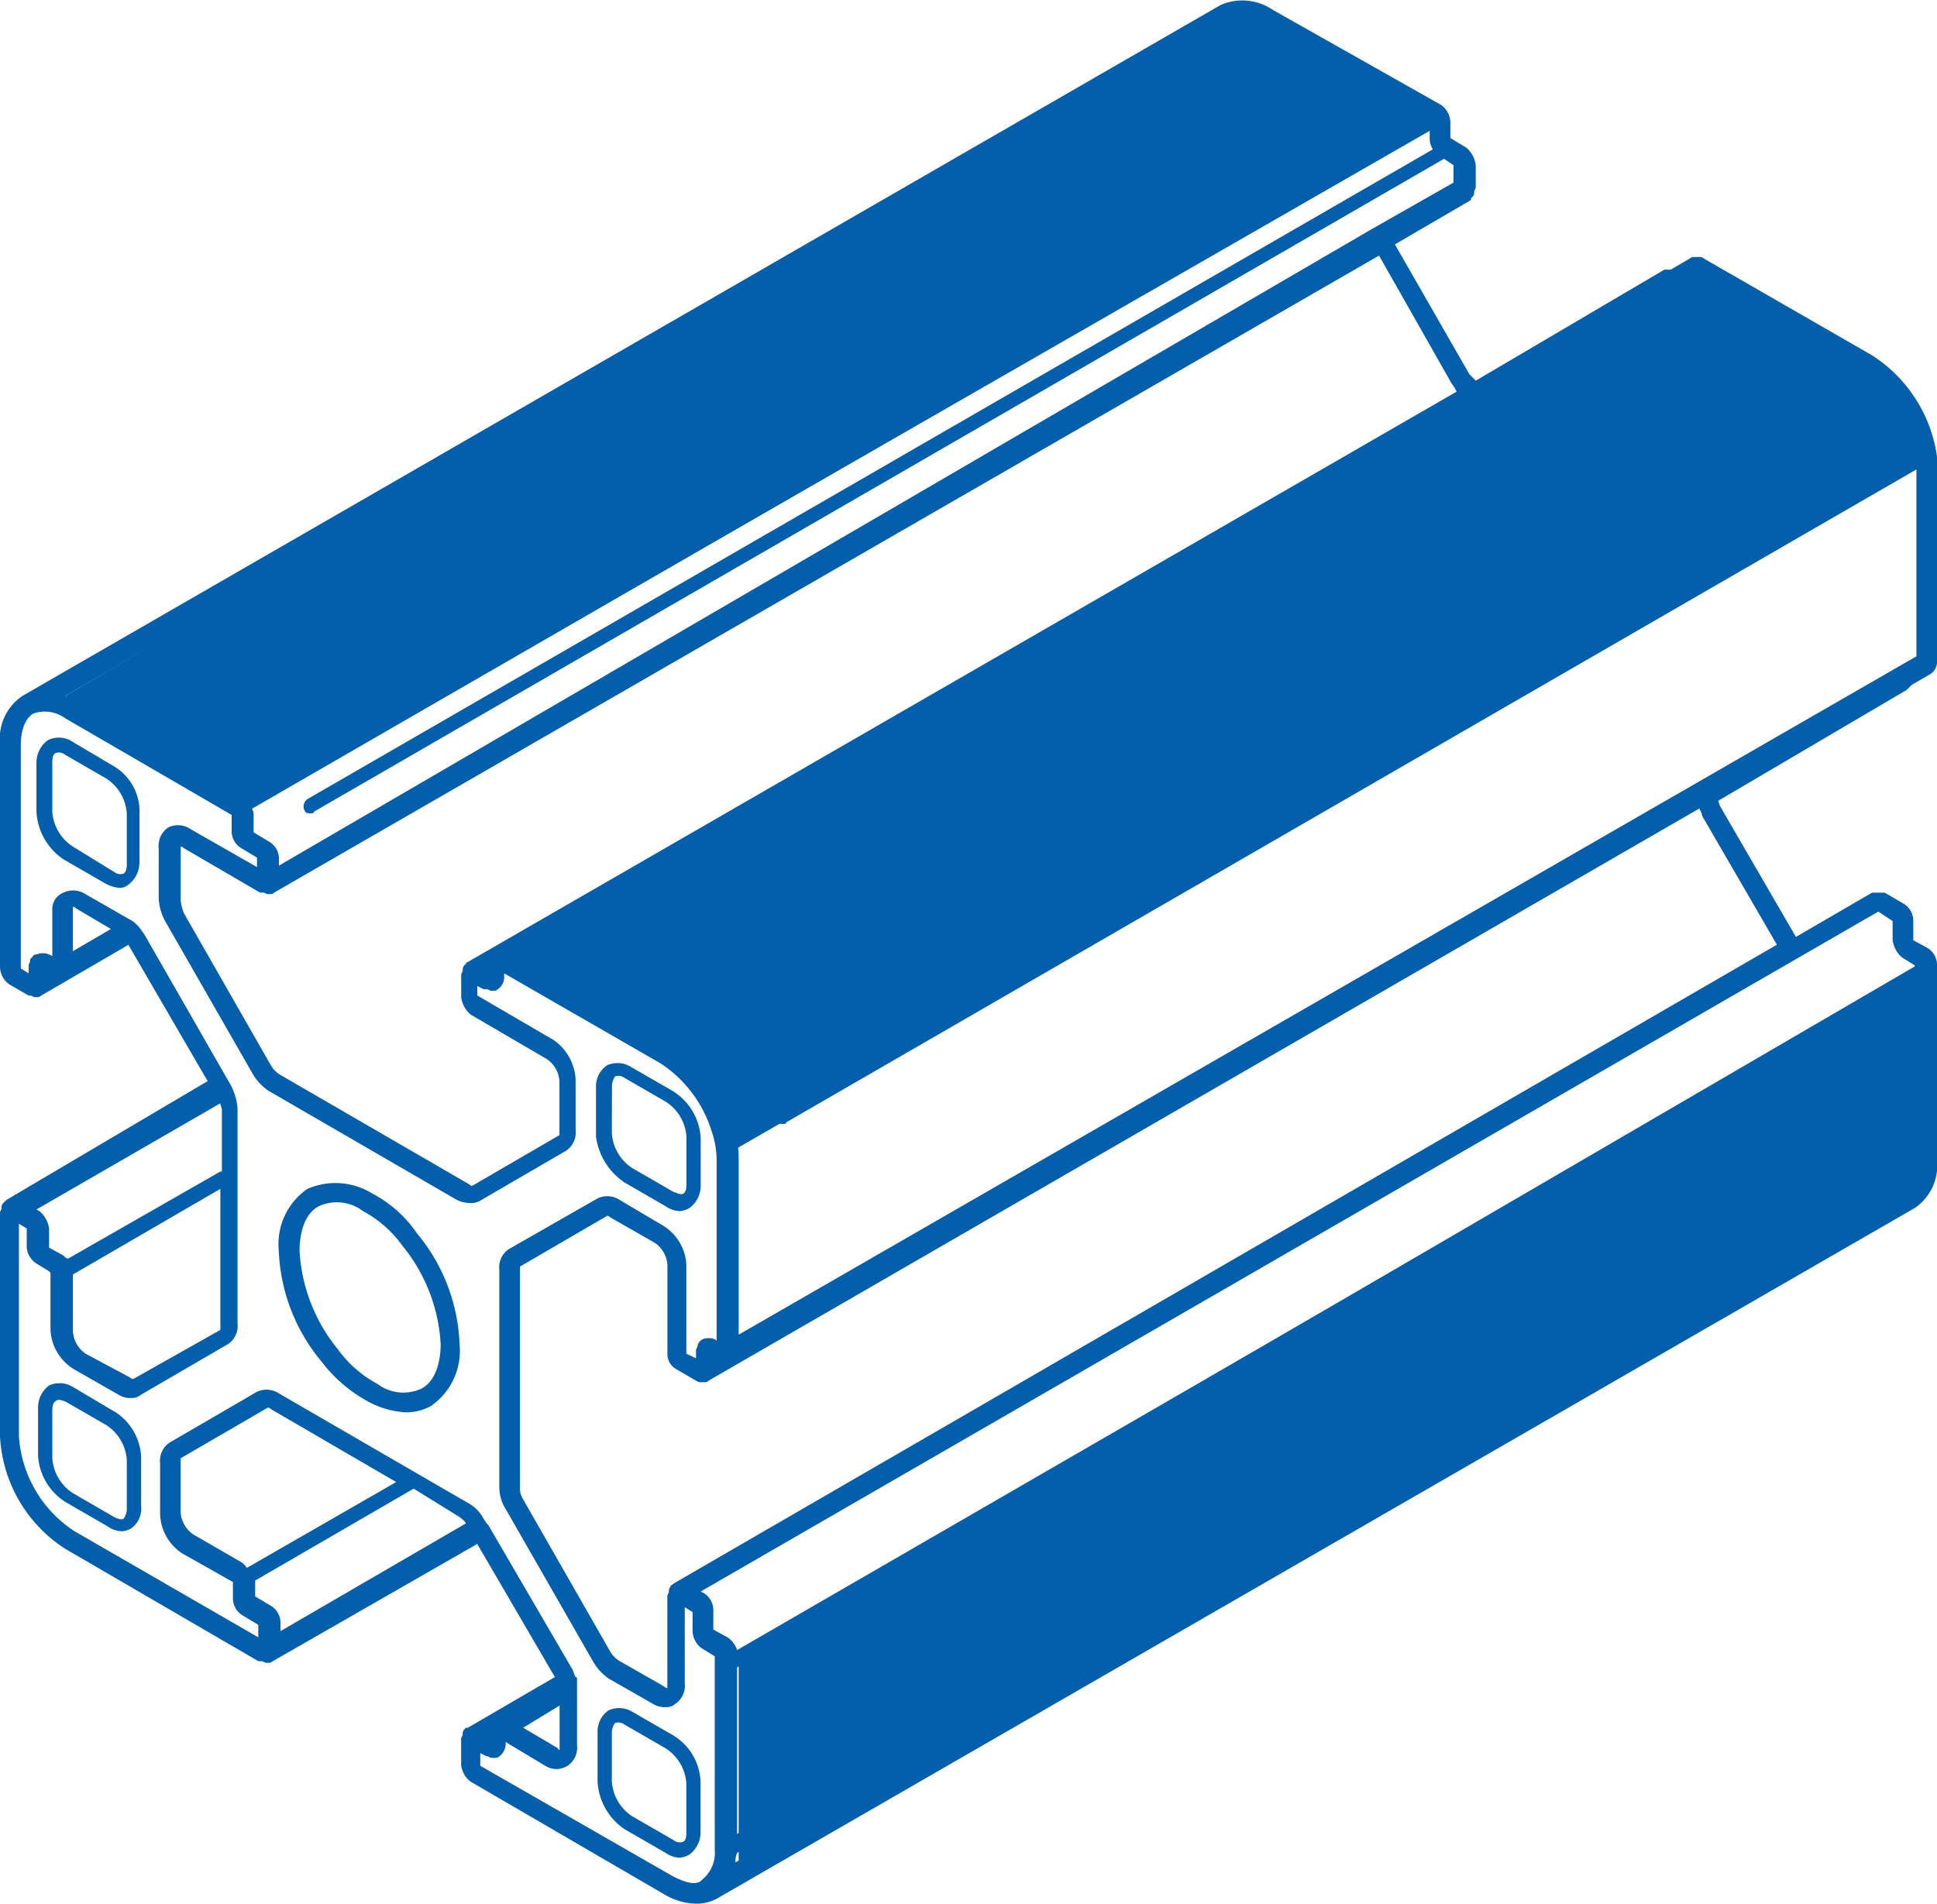 <svg xmlns="http://www.w3.org/2000/svg" width="74.42" height="73.155" viewBox="0 0 74.42 73.155">
  <g id="noun-t-slot-aluminum-profile-4215426" transform="translate(-2.9 -5.578)">
    <path id="Path_349" data-name="Path 349" d="M76.163,32.083h0l.183-.183.731-.426h0a.567.567,0,0,0,.244-.426V23.131a5.542,5.542,0,0,0-2.5-3.9h0l-6.455-3.715h0a.224.224,0,0,0-.183-.061H68a.224.224,0,0,0-.183.061l-.731.426h-.244L59.6,20.207l-.244-.244L56.492,14.97l2.923-1.705h0V13.2l.061-.061a.224.224,0,0,0,.061-.183c0-.061.061-.122.061-.183v-.853a1.058,1.058,0,0,0-.365-.67h0l-.609-.365v-.609a.842.842,0,0,0-.365-.67h0L51.8,5.957a2.07,2.07,0,0,0-2.01-.183L3.753,32.327h0A1.981,1.981,0,0,0,2.9,34.154v8.587a.842.842,0,0,0,.365.67h0L4,43.837h.061c.061,0,.122.061.183.061H4.3a.224.224,0,0,0,.183-.061h0l3.35-1.949,3.045,5.237L3.144,51.693h0l-.122.122A.224.224,0,0,0,2.961,52c0,.061-.061.122-.061.183v8.587a5.467,5.467,0,0,0,2.5,4.324l7.43,4.324h.122c.061,0,.122.061.183.061h.061a.224.224,0,0,0,.183-.061h0l7.856-4.507,2.984,5.116-3.35,1.949H20.8l-.061.061a.224.224,0,0,0-.061.183c0,.061-.061.122-.061.183v.974a.928.928,0,0,0,.365.67h0l7.43,4.324a2.524,2.524,0,0,0,1.218.365,1.686,1.686,0,0,0,.792-.183L76.468,52a1.981,1.981,0,0,0,.853-1.827V42.68a.764.764,0,0,0-.365-.67h0l-.548-.3v-.731a.764.764,0,0,0-.365-.67h0l-.731-.426h-.487L71.9,41.583,69.038,36.65a1.029,1.029,0,0,1-.122-.3l7.247-4.263Zm.3-9.074-43.6,25.213a.349.349,0,0,0-.122.426c.061.122.122.122.244.122.061,0,.122,0,.122-.061L76.529,23.618V30.8L31.28,56.869v-6.76a4.636,4.636,0,0,0-.183-1.279,5.175,5.175,0,0,0-2.314-3.045l-5.846-3.41L68.185,16.249l6.273,3.593a4.9,4.9,0,0,1,2.01,3.167Zm-17.783-2.68h0a1.331,1.331,0,0,1,.183.3l-38,21.924h0a.06.06,0,0,0-.061.061c0,.061-.061,0-.061.061h0a.224.224,0,0,0-.061.183c0,.061-.061.122-.061.183V43.9a1.058,1.058,0,0,0,.365.67h0l2.923,1.705a1.12,1.12,0,0,1,.487.853V49.2l-3.35,1.949a.189.189,0,0,1-.122-.061h0l-7.247-4.2a1.034,1.034,0,0,1-.365-.365L9.964,40.67a1.883,1.883,0,0,1-.122-.487V38.112a.189.189,0,0,1,.122.061l2.923,1.705h.122c.061,0,.122.061.183.061h.061a.224.224,0,0,0,.183-.061h0L55.883,15.4Zm-7.247-13.7,6.395,3.715h0v.609a.866.866,0,0,0,.122.365L14.715,36.285a.349.349,0,0,0-.122.426c.061.122.122.122.244.122.061,0,.122,0,.122-.061L58.38,11.681l.365.244h0v.67L55.64,14.361h0L13.618,38.843V38.6a.764.764,0,0,0-.365-.67h0l-.609-.365v-.609a.549.549,0,0,0-.061-.3L55.944,11.62a.349.349,0,0,0,.122-.426c-.061-.183-.244-.183-.426-.122L12.157,36.163,5.823,32.509h0c-.122-.061-.3-.122-.426-.183L50.159,6.444a1.463,1.463,0,0,1,1.279.183ZM5.7,42.132V40.426a.189.189,0,0,1,.122.061l1.34.792ZM8.016,58.575a.189.189,0,0,1-.122-.061L6.189,57.6a1.12,1.12,0,0,1-.487-.853V54.555l5.664-3.289v5.42Zm-2.5-4.628c-.061,0-.122-.061-.183-.122h0l-.548-.3v-.731a1.058,1.058,0,0,0-.365-.67h0L4.3,52.058l7.064-4.08c0,.061.061.183.061.244V50.6h-.061Zm4.811,10.6a1.12,1.12,0,0,1-.487-.853V61.62l3.35-1.949a.189.189,0,0,1,.122.061l4.811,2.8L12.4,65.822a.06.06,0,0,1-.061-.061l-.122-.122Zm10.231-.67c.061.061.183.122.244.244l-7.125,4.141v-.3a.764.764,0,0,0-.365-.67h0l-.609-.365v-.609l6.09-3.532ZM24.4,71.12v1.705a.06.06,0,0,1-.061-.061h0L23,71.973ZM28.783,77.7l-7.43-4.263h0v-.487l.244.122h.061c.061.061.122.061.244.061a.224.224,0,0,0,.183-.061h0a.6.6,0,0,0,.244-.487v-.061l1.523.914h0a.819.819,0,0,0,.487.122.866.866,0,0,0,.365-.122.838.838,0,0,0,.365-.792V70.45h0v-.122h0v-.244a.06.06,0,0,0-.061-.061c-.061-.122-.061-.183-.122-.3h0l-3.228-5.542h0l-.061-.061h0l-.122-.183h0a1.468,1.468,0,0,0-.609-.609h0l-7.247-4.2h0a.866.866,0,0,0-.853-.061h0l-3.35,1.949h0a.838.838,0,0,0-.365.792v1.949A1.876,1.876,0,0,0,9.9,65.274h0l1.949,1.1v.609a.764.764,0,0,0,.365.67h0l.609.365h0V68.5l-7.064-4.08a4.712,4.712,0,0,1-2.132-3.654V52.606l.3.183h0v.731a.808.808,0,0,0,.365.609h0l.487.3.061.061v2.192a1.875,1.875,0,0,0,.914,1.523h0l1.705.974h0a.819.819,0,0,0,.487.122.515.515,0,0,0,.365-.122l3.35-1.949h0a.838.838,0,0,0,.365-.792V48.161a2.388,2.388,0,0,0-.244-.853h0l-3.35-5.846h0c-.061-.061-.122-.183-.183-.244L8.2,41.157,8.137,41.1h0a.841.841,0,0,0-.244-.183h0l-1.705-.974h0a.866.866,0,0,0-.853-.061h0a.685.685,0,0,0-.426.67v1.766l-.122-.061h0a.651.651,0,0,0-.487,0h0c-.122,0-.122.061-.183.122s-.061.061-.061.122S4,42.619,4,42.68v.3l-.3-.183h0V34.154c0-.244.061-.914.487-1.157h0a1.332,1.332,0,0,1,1.218.183l6.395,3.715h0V37.5a.764.764,0,0,0,.365.67h0l.609.365h0V38.9l-2.558-1.462h0a.855.855,0,0,0-.853-.061h0a.838.838,0,0,0-.365.792v1.949a2.043,2.043,0,0,0,.244.853h0l3.35,5.846h0a2.026,2.026,0,0,0,.609.67l7.247,4.2h0a1.147,1.147,0,0,0,.487.122.772.772,0,0,0,.365-.061h0l3.35-1.949h0a.838.838,0,0,0,.365-.792V47.064a1.967,1.967,0,0,0-.853-1.523l-2.923-1.705h0v-.365l.244.122H21.6c.061,0,.122.061.183.061h.061a.224.224,0,0,0,.183-.061h0a.567.567,0,0,0,.244-.426v-.183L28.3,46.455a4.84,4.84,0,0,1,1.949,2.619,3.378,3.378,0,0,1,.183,1.035v7l-.061-.061h0a.651.651,0,0,0-.487,0h0c-.061.061-.122.061-.122.122a.189.189,0,0,0-.061.122c0,.061-.061.122-.061.183v.3L29.27,57.6h0V54.19a1.875,1.875,0,0,0-.914-1.523h0l-1.644-.974h0a.866.866,0,0,0-.853-.061h0l-3.41,1.949h0a.838.838,0,0,0-.365.792v8.343a1.576,1.576,0,0,0,.244.853l3.35,5.846h0a2.026,2.026,0,0,0,.609.67l1.705.974h0a.819.819,0,0,0,.487.122.515.515,0,0,0,.365-.122h0a.838.838,0,0,0,.365-.792V67.344l.3.183h0v.731a.842.842,0,0,0,.365.67h0l.487.3h0v7.43a1.335,1.335,0,0,1-.487,1.157c-.244.3-.853,0-1.1-.122ZM75.615,40.974v.731a1.058,1.058,0,0,0,.365.67h0l.487.3h0v7.43c0,.244-.061.914-.487,1.157L31.158,77.149a.772.772,0,0,1,.061-.365L74.7,51.693a.349.349,0,0,0,.122-.426c-.061-.183-.244-.183-.426-.122L31.219,76.053V69.658L74.7,44.568a.349.349,0,0,0,.122-.426c-.061-.183-.244-.183-.426-.122L31.219,68.989a.947.947,0,0,0-.365-.487h0l-.548-.3v-.731a.764.764,0,0,0-.365-.67h0l-.122-.061L75.067,40.609l.548.365ZM28.783,66.431h0c-.061.061-.122.061-.122.122a.224.224,0,0,0-.061.183c0,.061-.061.122-.061.183V70.45a.189.189,0,0,1-.122-.061l-1.705-.974a1.034,1.034,0,0,1-.365-.365L23,63.2a.819.819,0,0,1-.122-.487V54.251h0l3.35-1.949a.189.189,0,0,1,.122.061h0l1.705.974a1.12,1.12,0,0,1,.487.853V57.6a.67.67,0,0,0,.365.609h0l.731.426h0a.366.366,0,0,0,.244.061h.061a.224.224,0,0,0,.183-.061h0L68.185,36.65a1.029,1.029,0,0,1,.122.3l2.862,4.933Z" fill="#035eab"/>
    <path id="Path_350" data-name="Path 350" d="M24.093,80.63a2.694,2.694,0,0,0-2.5-.183h0a2.577,2.577,0,0,0-1.1,2.375,7.069,7.069,0,0,0,1.644,4.263,5.6,5.6,0,0,0,1.766,1.523,3.441,3.441,0,0,0,1.462.426,1.928,1.928,0,0,0,.974-.244h0a2.577,2.577,0,0,0,1.1-2.375A7.069,7.069,0,0,0,25.8,82.153,4.727,4.727,0,0,0,24.093,80.63Zm1.888,7.491a1.663,1.663,0,0,1-1.705-.183,4.487,4.487,0,0,1-1.523-1.34,6.526,6.526,0,0,1-1.462-3.776c0-.365.061-1.34.731-1.705a1.663,1.663,0,0,1,1.705.183,4.487,4.487,0,0,1,1.523,1.34,6.526,6.526,0,0,1,1.462,3.776c0,.365-.061,1.34-.731,1.705Z" transform="translate(-6.882 -29.181)" fill="#035eab"/>
    <path id="Path_351" data-name="Path 351" d="M8.245,53.267h0L6.6,52.292h0a.946.946,0,0,0-.974-.061h0a1.066,1.066,0,0,0-.426.853v1.888A2.36,2.36,0,0,0,6.235,56.8h0l1.583.914h0a1.4,1.4,0,0,0,.548.183.515.515,0,0,0,.365-.122,1.066,1.066,0,0,0,.426-.853V55.094a2.029,2.029,0,0,0-.914-1.827Zm.426,3.715c0,.061,0,.3-.122.365a.374.374,0,0,1-.365-.061L6.6,56.312h0a1.736,1.736,0,0,1-.792-1.34V53.084c0-.061,0-.3.122-.365a.374.374,0,0,1,.365.061l1.583.914h0a1.736,1.736,0,0,1,.792,1.34v1.949Z" transform="translate(-0.899 -18.2)" fill="#035eab"/>
    <path id="Path_352" data-name="Path 352" d="M8.284,93.981h0L6.64,93.006h0a.989.989,0,0,0-.914-.061h0A1.066,1.066,0,0,0,5.3,93.8v1.827a2.264,2.264,0,0,0,1.1,1.827l1.583.914a.982.982,0,0,0,.548.183.866.866,0,0,0,.365-.122h0a.948.948,0,0,0,.365-.853V95.686a2.186,2.186,0,0,0-.974-1.705ZM8.71,97.7a.653.653,0,0,1-.122.365h0c-.061.061-.244,0-.365-.061L6.64,97.087a1.736,1.736,0,0,1-.792-1.34V93.92c0-.061,0-.3.122-.365.122-.122.3,0,.365,0l1.583.913h0a1.736,1.736,0,0,1,.792,1.34V97.7Z" transform="translate(-0.938 -34.127)" fill="#035eab"/>
    <path id="Path_353" data-name="Path 353" d="M43.523,114.42l-1.583-.913h0a.985.985,0,0,0-.914-.061h0a.982.982,0,0,0-.426.853v1.888a2.36,2.36,0,0,0,1.035,1.827h0l1.583.914h0a.982.982,0,0,0,.548.183.866.866,0,0,0,.365-.122h0a1.066,1.066,0,0,0,.426-.853v-1.827a2.168,2.168,0,0,0-1.035-1.888Zm.487,3.715c0,.122,0,.3-.122.365a.374.374,0,0,1-.365-.061l-1.583-.914a1.736,1.736,0,0,1-.792-1.34V114.3a.653.653,0,0,1,.122-.365h0a.4.4,0,0,1,.365.061h0l1.583.914a1.736,1.736,0,0,1,.792,1.34v1.888Z" transform="translate(-14.741 -42.143)" fill="#035eab"/>
    <path id="Path_354" data-name="Path 354" d="M41.6,77.252l1.583.914h0a.982.982,0,0,0,.548.183.866.866,0,0,0,.365-.122h0a1.066,1.066,0,0,0,.426-.853V75.547a2.264,2.264,0,0,0-1.1-1.827l-1.583-.914h0a.985.985,0,0,0-.914-.061h0a.982.982,0,0,0-.426.853v1.888a2.533,2.533,0,0,0,1.1,1.766Zm-.487-3.715a.653.653,0,0,1,.122-.365h0a.4.4,0,0,1,.365.061h0l1.583.914a1.736,1.736,0,0,1,.792,1.34v1.827c0,.061,0,.3-.122.365s-.3-.061-.365-.061L41.9,76.7a1.736,1.736,0,0,1-.792-1.34Z" transform="translate(-14.701 -26.229)" fill="#035eab"/>
    <path id="Path_355" data-name="Path 355" d="M14.308,36.694,59.679,10.628,52.371,6,7,32.492Z" transform="translate(-1.603 -0.165)" fill="#035eab"/>
    <path id="Path_356" data-name="Path 356" d="M43.709,56.2l45.8-26.431c1.34-3.471-9.074-7.673-9.074-7.673L35,48.653S43.891,53.4,43.709,56.2Z" transform="translate(-12.551 -6.46)" fill="#035eab"/>
    <path id="Path_357" data-name="Path 357" d="M49.5,92.87,94.749,66.5v8.587L49.5,100.97Z" transform="translate(-18.22 -23.82)" fill="#035eab"/>
  </g>
</svg>
